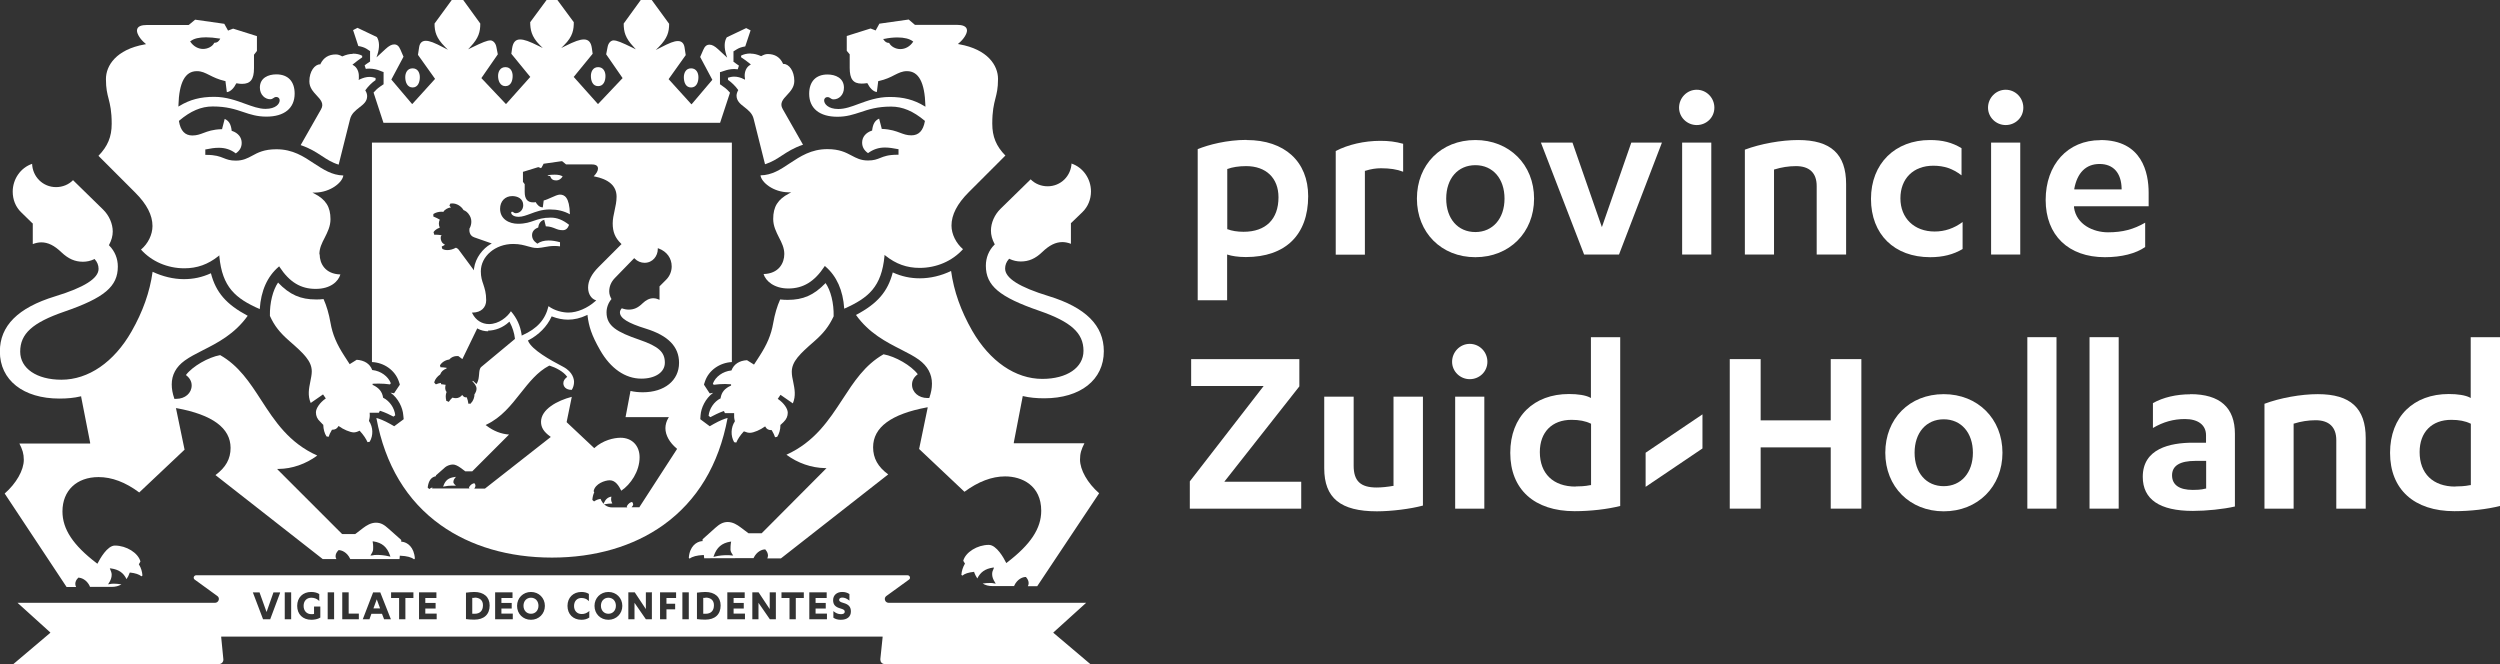 <?xml version="1.0" encoding="UTF-8"?>
<svg xmlns="http://www.w3.org/2000/svg" viewBox="0 0 186.92 49.65">
  <rect x="0" y="0" width="186.92" height="49.65" fill="#333333" stroke="none"/>
  <defs>
    <style>
      .cls-1 {
        fill: #fff;
      }
    </style>
  </defs>
  <g id="Woordmerk">
    <path class="cls-1" d="M127.29,30.98v2.55l-4.25,2.87v-2.55l4.25-2.87"/>
    <g>
      <path class="cls-1" d="M93.21,10.47c2.84,0,4.6,1.61,4.6,4.2,0,2.89-1.7,4.55-4.66,4.55-.61,0-1.09-.09-1.33-.17l-.07-.02v3.42h-2.2v-11.3c.81-.33,2.19-.69,3.65-.69M92.98,17.33c1.66,0,2.61-.94,2.61-2.58,0-1.44-.93-2.33-2.42-2.33-.54,0-1.05.08-1.38.21h-.03v4.51h.03c.29.12.73.19,1.19.19"/>
      <path class="cls-1" d="M103.19,10.53c.66,0,1.13.06,1.72.22v2.09c-.46-.18-1-.26-1.66-.26-.38,0-.76.06-1.17.19h-.03v6.27h-2.18v-7.75c.92-.48,2.13-.76,3.33-.76"/>
      <path class="cls-1" d="M110.31,10.47c2.54,0,4.39,1.84,4.39,4.38s-1.85,4.38-4.39,4.38-4.37-1.84-4.37-4.38,1.8-4.38,4.37-4.38M110.31,17.35c1.3,0,2.18-1.01,2.18-2.5s-.87-2.5-2.18-2.5-2.18,1-2.18,2.5.87,2.5,2.18,2.5"/>
      <path class="cls-1" d="M124.26,10.66l-3.21,8.37h-2.61l-3.23-8.37h2.36l2.15,6.18.05.14.05-.14,2.15-6.18h2.28"/>
      <path class="cls-1" d="M126.86,6.71c.73,0,1.32.6,1.32,1.34s-.6,1.3-1.32,1.3-1.32-.58-1.32-1.3.58-1.34,1.32-1.34M127.95,10.66v8.37h-2.18v-8.37h2.18"/>
      <path class="cls-1" d="M134.45,10.47c2.44,0,3.58,1.05,3.58,3.29v5.27h-2.2v-5.12c0-.98-.54-1.49-1.55-1.49-.54,0-1.11.09-1.61.25h-.03v6.36h-2.18v-7.84c1.17-.44,2.73-.72,3.99-.72"/>
      <path class="cls-1" d="M144.3,10.47c.94,0,1.65.18,2.36.61v2.03c-.65-.5-1.3-.72-2.11-.72-1.49,0-2.46.96-2.46,2.44s1.03,2.48,2.56,2.48c.75,0,1.44-.23,2.09-.71v2.02c-.69.41-1.48.61-2.42.61-2.69,0-4.43-1.71-4.43-4.36s1.81-4.4,4.41-4.4"/>
      <path class="cls-1" d="M149.96,6.71c.73,0,1.32.6,1.32,1.34s-.6,1.3-1.32,1.3-1.32-.58-1.32-1.3.58-1.34,1.32-1.34M151.05,10.66v8.37h-2.18v-8.37h2.18"/>
      <path class="cls-1" d="M157.04,10.47c3.14,0,3.61,2.47,3.61,3.94v1.01h-5.58v.1c.18,1.27,1.44,1.85,2.54,1.85s1.91-.22,2.78-.72v1.82c-.7.49-1.77.76-3.01.76-2.73,0-4.43-1.64-4.43-4.28s1.64-4.47,4.09-4.47M155.08,14.16h3.55v-.05c-.02-1.18-.62-1.85-1.65-1.85s-1.67.67-1.89,1.85v.06"/>
      <path class="cls-1" d="M97.15,26.85v2.04l-5.55,7.05-.06.08h5.75v2.01h-8.33v-2.04l5.46-7.05.06-.08h-5.42v-2.01h8.1"/>
      <path class="cls-1" d="M106.39,29.66v8.14c-.92.25-2.36.43-3.44.43-2.72,0-3.94-.99-3.94-3.22v-5.35h2.2v5.16c0,1.14.51,1.63,1.72,1.63.36,0,.84-.05,1.22-.12h.04v-6.67h2.2"/>
      <path class="cls-1" d="M109.89,25.71c.73,0,1.32.6,1.32,1.34s-.6,1.3-1.32,1.3-1.32-.58-1.32-1.3.58-1.34,1.32-1.34M110.98,29.66v8.37h-2.18v-8.37h2.18"/>
      <path class="cls-1" d="M121.14,25.21v12.62c-.94.24-2.21.39-3.41.39-3.01,0-4.81-1.63-4.81-4.36s1.77-4.4,4.39-4.4c.67,0,1.24.09,1.57.26l.07.04v-4.55h2.18M117.81,36.37c.24,0,.7-.01,1.11-.1h.04v-4.6h-.03c-.38-.19-.86-.28-1.43-.28-1.46,0-2.37.92-2.37,2.41,0,1.61,1,2.58,2.67,2.58"/>
      <path class="cls-1" d="M139.17,26.85v11.18h-2.29v-4.58h-5.24v4.58h-2.31v-11.18h2.31v4.58h5.24v-4.58h2.29"/>
      <path class="cls-1" d="M145.33,29.47c2.54,0,4.39,1.84,4.39,4.38s-1.85,4.38-4.39,4.38-4.37-1.84-4.37-4.38,1.8-4.38,4.37-4.38M145.33,36.35c1.3,0,2.18-1.01,2.18-2.5s-.87-2.5-2.18-2.5-2.18,1-2.18,2.5.87,2.5,2.18,2.5"/>
      <path class="cls-1" d="M153.76,25.21v12.82h-2.18v-12.82h2.18"/>
      <path class="cls-1" d="M158.41,25.21v12.82h-2.18v-12.82h2.18"/>
      <path class="cls-1" d="M163.77,29.47c2.21,0,3.33,1,3.33,2.97v5.43c-.86.2-2.14.33-3.14.33-2.49,0-3.75-.86-3.75-2.55,0-2.11,2.04-2.55,3.75-2.55h.98v-.56c0-.76-.59-1.21-1.57-1.21-.85,0-1.62.21-2.4.67v-1.86c.76-.43,1.75-.66,2.8-.66M163.95,36.63c.17,0,.62,0,.96-.1h.04v-2.07h-.81c-1.15,0-1.74.36-1.74,1.08s.55,1.09,1.55,1.09"/>
      <path class="cls-1" d="M173.3,29.47c2.44,0,3.58,1.05,3.58,3.29v5.27h-2.2v-5.12c0-.98-.54-1.49-1.55-1.49-.54,0-1.11.09-1.61.25h-.03v6.36h-2.18v-7.84c1.17-.44,2.73-.72,3.99-.72"/>
      <path class="cls-1" d="M186.92,25.21v12.62c-.94.24-2.21.39-3.41.39-3.01,0-4.81-1.63-4.81-4.36s1.77-4.4,4.39-4.4c.67,0,1.24.09,1.57.26l.07.04v-4.55h2.18M183.59,36.37c.24,0,.7-.01,1.11-.1h.04v-4.6h-.03c-.38-.19-.86-.28-1.43-.28-1.46,0-2.37.92-2.37,2.41,0,1.61,1,2.58,2.67,2.58"/>
    </g>
  </g>
  <g id="Beeldmerk">
    <g>
      <g>
        <path class="cls-1" d="M51.67,5.11c.4,0,.55.35.55.66,0,.37-.14.77-.55.77s-.54-.4-.54-.77c0-.3.14-.66.54-.66"/>
        <path class="cls-1" d="M37.79,5.02c.4,0,.54.35.54.66,0,.37-.14.76-.54.76s-.55-.4-.55-.76c0-.3.14-.66.55-.66"/>
        <path class="cls-1" d="M44.72,5.02c.4,0,.55.35.55.66,0,.37-.14.76-.55.76s-.54-.4-.54-.76c0-.3.14-.66.54-.66"/>
        <path class="cls-1" d="M30.85,5.11c.4,0,.54.35.54.66,0,.37-.14.77-.54.77s-.55-.4-.55-.77c0-.3.14-.66.55-.66"/>
      </g>
      <path class="cls-1" d="M2.4,12.23c.03.99.81,1.76,1.79,1.76.49,0,.95-.19,1.27-.52l2.25,2.2c.45.44.72,1.06.72,1.64,0,.32-.09.65-.27.99l-.02.03.03.03c.42.43.64.97.64,1.57,0,1.49-1.01,2.34-4,3.37-2.38.82-3.3,1.65-3.3,2.99,0,1.26,1.24,2.1,3.08,2.1,2.02,0,3.93-1.31,5.24-3.6.85-1.49,1.37-2.95,1.58-4.47.74.35,1.56.55,2.33.55.73,0,1.37-.14,2.03-.44.37,1.43,1.15,2.33,2.75,3.18-.98,1.37-2.25,2.02-3.38,2.59-.49.25-.96.49-1.33.76-.65.47-.97,1.07-.97,1.78,0,.34.06.67.19,1.05v.03s.04,0,.04,0c.04,0,.07,0,.11,0,.66,0,1.15-.43,1.15-1,0-.3-.14-.56-.43-.78.49-.65,1.67-1.33,2.56-1.49,1.39.79,2.21,2.04,3.07,3.37,1.02,1.57,2.07,3.19,4.19,4.14-.85.63-1.88.99-2.88,1h-.12s.08.09.08.09l4.77,4.77h.01s.02.01.02.01h.93s.02,0,.02,0h.01s.6-.46.6-.46c.24-.18.57-.39.95-.39s.63.17.92.43l.97.86v.08s-.01.05-.01.05h.05c.42.04.92.4.98,1.26l-.06.06c-.2-.16-.54-.25-1.02-.27h-.05s0,.05,0,.05l-.02.2h-3.69v-.02c-.24-.51-.65-.65-.86-.65h-.02v.02c-.14.13-.21.29-.21.44,0,.07.02.14.06.21h-1.02l-8.02-6.28c.77-.57,1.13-1.21,1.13-2.03,0-1.48-1.35-2.48-4.02-2.97h-.07s.02.06.02.06l.63,3.04-3.39,3.2c-1.03-.77-2.05-1.15-3.04-1.15-1.64,0-2.7,1.01-2.7,2.57,0,1.32.79,2.52,2.56,3.87l.05.04.03-.05c.16-.31.71-1.31,1.28-1.31.86,0,1.74.55,1.91,1.19l-.1.18-.02.03.02.03c.15.25.23.52.25.81l-.07.06c-.19-.15-.47-.24-.84-.28h-.04s-.01.03-.01.03c-.05.16-.13.31-.23.46-.23-.48-.59-.72-1.16-.8h-.09s.03.07.03.07c.05.12.11.25.11.4,0,.21-.07.41-.21.62l-.06.1.12-.02c.08-.02.19-.03.32-.03.17,0,.36.02.56.05-.21.13-.45.19-.74.19h-1.63,0s.01-.02.01-.02v-.02c-.24-.51-.65-.65-.86-.65h-.02v.02c-.14.13-.21.29-.21.44,0,.08.02.16.06.24h-.71L.35,36.9c.87-.76,1.43-1.75,1.43-2.52,0-.46-.1-.76-.33-1.22h5.29v-.06s-.67-3.42-.67-3.42v-.05s-.06.01-.06.01c-.46.11-.98.16-1.57.16-2.7,0-4.45-1.38-4.45-3.52,0-1.92,1.35-3.27,4.12-4.12,2.2-.67,3.26-1.35,3.26-2.06,0-.27-.1-.51-.28-.71l-.02-.03-.03.02c-.27.13-.56.19-.84.19-.6,0-1.09-.22-1.6-.7-.54-.52-1.01-.75-1.52-.75-.2,0-.43.05-.63.13v-1.55h-.02s-.84-.82-.84-.82c-.42-.4-.64-.95-.64-1.55,0-.94.59-1.79,1.45-2.08M27.7,41.53h.11c.12-.03.24-.04.38-.04.22,0,.55.02.91.11l.09.02-.03-.09c-.22-.63-.59-.95-1.23-1.05h-.07s.01.06.01.06c.02.08.03.24.03.31v.08c0,.21,0,.27-.14.5l-.06.09"/>
      <path class="cls-1" d="M80.12,12.23c.86.29,1.45,1.14,1.45,2.08,0,.6-.23,1.15-.64,1.55l-.84.81h-.02v1.56c-.2-.08-.43-.13-.63-.13-.51,0-.98.23-1.52.75-.51.49-1,.7-1.6.7-.28,0-.56-.06-.84-.19l-.03-.02-.02.03c-.19.21-.28.45-.28.71,0,.72,1.07,1.39,3.26,2.06,2.77.85,4.12,2.2,4.12,4.12,0,2.14-1.75,3.52-4.45,3.52-.59,0-1.11-.05-1.57-.16h-.05s0,.04,0,.04l-.66,3.42v.06s.05,0,.05,0h5.23c-.23.46-.33.75-.33,1.22,0,.77.56,1.76,1.43,2.52l-4.63,6.95h-.7c.04-.07.06-.15.06-.23,0-.15-.07-.31-.19-.44v-.02h-.04c-.2,0-.61.14-.85.65v.02s0,.01,0,.01h-1.63c-.28,0-.52-.06-.73-.19.19-.03.38-.04.54-.04.12,0,.23,0,.32.03l.12.02-.06-.1c-.14-.22-.21-.41-.21-.62,0-.15.05-.28.11-.4l.03-.08h-.09c-.57.09-.92.33-1.16.81-.1-.15-.17-.3-.23-.45v-.04s-.05,0-.05,0c-.37.04-.66.13-.84.28l-.07-.06c.02-.29.11-.56.25-.81l.02-.03-.02-.03-.11-.18c.17-.64,1.05-1.19,1.91-1.19.58,0,1.13,1,1.28,1.31l.03.05.05-.04c1.77-1.35,2.56-2.55,2.56-3.87,0-1.9-1.45-2.57-2.7-2.57-.99,0-2.01.39-3.04,1.15l-3.39-3.2.63-3.04.02-.07h-.07c-2.67.5-4.02,1.49-4.02,2.98,0,.82.36,1.47,1.13,2.03l-8.02,6.28h-1.02c.03-.07.05-.14.05-.21,0-.15-.07-.31-.19-.44v-.02h-.04c-.2,0-.61.14-.85.65h0s-3.69.01-3.69.01l-.02-.19v-.05s-.05,0-.05,0c-.47.02-.82.11-1.02.27l-.06-.06c.06-.86.57-1.21.98-1.25h.05s0-.05,0-.05v-.09s.96-.86.96-.86c.29-.26.56-.43.92-.43.38,0,.71.21.95.39l.6.45h.01s.02,0,.02,0h.93s.02,0,.02,0h.01s4.77-4.79,4.77-4.79l.08-.08h-.12c-1.01-.02-2.03-.37-2.88-1,2.11-.96,3.17-2.58,4.19-4.14.86-1.32,1.67-2.57,3.07-3.37.89.16,2.07.84,2.56,1.49-.29.22-.43.47-.43.78,0,.57.5,1,1.15,1,.04,0,.07,0,.11,0h.03s.01-.03.01-.03c.13-.38.19-.7.19-1.05,0-.71-.33-1.31-.97-1.78-.37-.27-.84-.51-1.33-.76-1.12-.57-2.4-1.22-3.38-2.59,1.61-.85,2.38-1.75,2.75-3.18.66.3,1.31.44,2.03.44.77,0,1.59-.19,2.33-.55.21,1.52.73,2.98,1.58,4.47,1.32,2.29,3.23,3.6,5.24,3.6,1.84,0,3.08-.84,3.08-2.1,0-1.33-.93-2.17-3.3-2.99-2.99-1.03-4-1.88-4-3.37,0-.6.22-1.15.64-1.57l.03-.03-.02-.03c-.18-.33-.27-.67-.27-.99,0-.59.27-1.2.72-1.64l2.25-2.2c.32.33.78.52,1.27.52.98,0,1.76-.77,1.79-1.76M53.33,41.64l.09-.02c.36-.09.69-.11.91-.11.14,0,.26,0,.38.02h.11s-.06-.08-.06-.08c-.15-.23-.15-.29-.14-.49v-.08c0-.08.02-.23.03-.31l.02-.07h-.07c-.64.11-1.01.43-1.23,1.06l-.03.09"/>
      <g>
        <path class="cls-1" d="M52.75,44.7c-.05,0-.12,0-.17,0v1.19c.05,0,.12,0,.18,0,.4,0,.62-.23.62-.64,0-.36-.23-.57-.64-.57Z"/>
        <path class="cls-1" d="M35.48,44.7c-.05,0-.12,0-.17,0v1.19c.05,0,.12,0,.18,0,.4,0,.62-.23.62-.64,0-.36-.23-.57-.64-.57Z"/>
        <path class="cls-1" d="M45.49,44.69c-.33,0-.56.25-.56.6s.23.6.56.6.56-.25.56-.6-.23-.6-.56-.6Z"/>
        <polygon class="cls-1" points="27.92 45.49 28.42 45.49 28.17 44.81 27.92 45.49"/>
        <path class="cls-1" d="M39.7,44.69c-.33,0-.56.25-.56.6s.23.6.56.6.56-.25.56-.6-.23-.6-.56-.6Z"/>
        <path class="cls-1" d="M78.79,47.34l-.04-.04.04-.04,2.42-2.19h-14.77c-.12,0-.24-.08-.27-.2-.04-.11,0-.23.09-.3l1.71-1.24c.06-.04.08-.11.06-.19-.02-.07-.09-.13-.18-.13H14.67c-.09,0-.16.07-.18.13-.02.07,0,.14.06.19l1.71,1.24c.09.07.13.18.09.3-.04.12-.15.2-.27.2H1.31l2.42,2.19.04.04-.04.04-2.73,2.31h15.38c.09,0,.18-.04.24-.11.06-.07.09-.16.08-.25l-.16-1.63v-.06s.05,0,.05,0h49.4v.06s-.17,1.63-.17,1.63c0,.09.02.18.08.25.06.07.15.11.24.11h15.38l-2.73-2.31ZM20.94,44.33l-.73,1.95v.02h-.55v-.02s-.74-1.95-.74-1.95l-.02-.04h.51v.02s.52,1.45.52,1.45l.51-1.45v-.02h.51l-.02.04ZM21.77,44.32v1.98h-.48v-2.01h.48v.03ZM23.95,45.37v.81h-.01c-.18.12-.46.16-.66.16-.64,0-1.06-.41-1.06-1.04s.43-1.04,1.04-1.04c.24,0,.44.05.6.15h.01v.53l-.05-.05c-.14-.13-.34-.2-.54-.2-.35,0-.58.24-.58.61s.23.62.58.62c.08,0,.15,0,.2-.02v-.55h.47v.03ZM24.98,44.32v1.98h-.48v-2.01h.48v.03ZM26.83,45.91v.39h-1.24v-2.01h.48v1.59h.76v.03ZM29.18,46.3h-.47v-.02s-.15-.39-.15-.39h-.79l-.14.39v.02h-.51l.02-.04.75-1.95v-.02h.55v.02s.77,1.95.77,1.95l.02.04h-.04ZM30.91,44.32v.39h-.6v1.59h-.47v-1.59h-.6v-.42h1.67v.03ZM32.65,45.91v.39h-1.32v-2.01h1.3v.42h-.83v.37h.77v.42h-.77v.38h.85v.03ZM35.45,46.33c-.24,0-.45-.02-.59-.04h-.02v-1.98h.03c.15-.02.39-.05.59-.05.72,0,1.15.38,1.15,1.01,0,.67-.42,1.06-1.15,1.06ZM38.34,45.91v.39h-1.32v-2.01h1.3v.42h-.83v.37h.77v.42h-.77v.38h.85v.03ZM39.7,46.34c-.6,0-1.04-.45-1.04-1.04s.45-1.04,1.04-1.04,1.04.45,1.04,1.04-.45,1.04-1.04,1.04ZM44.06,45.73v.45h-.01c-.17.11-.35.16-.58.16-.62,0-1.04-.42-1.04-1.04s.43-1.04,1.04-1.04c.21,0,.39.04.55.14h.01v.55l-.05-.05c-.13-.13-.31-.19-.51-.19-.33,0-.55.24-.55.6s.23.6.57.6c.21,0,.36-.06.53-.19l.05-.04v.06ZM45.49,46.34c-.6,0-1.04-.45-1.04-1.04s.45-1.04,1.04-1.04,1.04.45,1.04,1.04-.45,1.04-1.04,1.04ZM48.74,44.32v1.98h-.45s-.85-1.23-.85-1.23v1.23h-.46v-2.01h.48s.83,1.25.83,1.25v-1.25h.46v.03ZM50.55,44.32v.39h-.72v.43h.65v.42h-.65v.74h-.48v-2.01h1.2v.03ZM51.5,44.32v1.98h-.48v-2.01h.48v.03ZM52.72,46.33c-.24,0-.45-.02-.59-.04h-.02v-1.98h.03c.15-.02.39-.05.59-.05.72,0,1.15.38,1.15,1.01,0,.67-.42,1.06-1.15,1.06ZM55.7,45.91v.39h-1.32v-2.01h1.3v.42h-.83v.37h.76v.42h-.76v.38h.85v.03ZM58.01,44.32v1.98h-.45s-.85-1.23-.85-1.23v1.23h-.46v-2.01h.47s.83,1.25.83,1.25v-1.25h.46v.03ZM60.1,44.32v.39h-.6v1.59h-.47v-1.59h-.6v-.42h1.67v.03ZM61.83,45.91v.39h-1.32v-2.01h1.3v.42h-.83v.37h.76v.42h-.76v.38h.85v.03ZM62.86,46.34c-.21,0-.4-.05-.54-.15h-.01v-.5l.05.04c.13.1.29.19.51.19.11,0,.29-.02.29-.19,0-.12-.1-.17-.3-.23-.41-.11-.57-.29-.57-.63,0-.36.27-.61.68-.61.21,0,.38.05.53.15h.01v.5l-.05-.04c-.17-.13-.32-.19-.49-.19-.14,0-.23.07-.23.17s.07.16.32.23c.4.11.56.3.56.64,0,.39-.28.62-.75.62Z"/>
      </g>
      <path class="cls-1" d="M48.73,0l1.3,1.78c0,.62-.13,1.08-.77,1.73l-.23.23.29-.15c.75-.39,1.08-.52,1.37-.52.27,0,.44.16.49.46l.09.59-1.26,1.77-.02.03.03.03,1.64,1.81.04.04.04-.04,1.5-1.77.02-.03-.02-.03-.89-1.67.23-.53c.12-.28.26-.39.47-.39.19,0,.39.11.64.34l.54.5.14.13-.06-.18c-.18-.55-.17-1.03.03-1.34l1.45-.69.33.17-.4,1.2c-.25.04-.46.11-.62.21l-.24.15h-.02v.8h.02s.22.16.22.16c.05.03.11.07.16.11h.01s-.09.28-.09.28c-.1-.01-.19-.02-.27-.02-.3,0-.58.08-.69.12l-.34.11h-.03v.92h.02s.22.16.22.16c.23.15.41.34.51.46l-.74,2.25h-25.17l-.74-2.26c.1-.11.28-.31.51-.46l.22-.15h.02v-.93h-.03s-.34-.13-.34-.13c-.08-.03-.38-.12-.69-.12-.08,0-.17,0-.27.02l-.09-.27h.02c.05-.05.1-.09.15-.12l.22-.15h.02v-.8h-.02s-.24-.16-.24-.16c-.16-.1-.37-.17-.62-.21l-.39-1.19.33-.17,1.45.69c.2.32.21.79.03,1.34l-.06.18.14-.13.54-.5c.25-.23.45-.34.64-.34.21,0,.35.11.47.39l.23.53-.89,1.67-.02.03.02.03,1.5,1.77.04.04.04-.04,1.64-1.81.03-.03-.02-.03-1.26-1.77.09-.59c.05-.3.22-.46.49-.46.29,0,.63.13,1.37.52l.29.15-.23-.23c-.64-.65-.77-1.11-.77-1.73l1.3-1.78h.83l1.29,1.78c0,.62-.12,1.08-.73,1.73l-.18.2.24-.12c.84-.41,1.19-.55,1.43-.55.17,0,.38.17.44.48l.11.56-1.21,1.75-.02.03.03.03,1.77,1.87.04.04.04-.04,1.75-1.96.03-.03-.03-.03-1.39-1.7.06-.42c.07-.44.26-.65.59-.65.31,0,.68.13,1.42.5l.28.14-.22-.22c-.65-.65-.71-1.18-.72-1.71l1.24-1.68h.78l1.24,1.68c0,.53-.06,1.06-.72,1.71l-.22.22.28-.14c.74-.37,1.11-.5,1.42-.5.34,0,.53.21.59.65l.06.42-1.39,1.7-.03.03.03.03,1.75,1.96.04.04.04-.04,1.77-1.87.03-.03-.02-.03-1.21-1.75.11-.56c.06-.32.27-.48.44-.48.25,0,.59.14,1.43.55l.24.12-.18-.2c-.61-.65-.73-1.11-.73-1.73l1.29-1.78h.83"/>
      <path class="cls-1" d="M56.14,4.01c.23,0,.48.06.75.18h.02s.02,0,.02,0c.15-.09.31-.15.47-.15.54,0,.92.24,1.14.71v.03h.05c.39,0,.8.51.8,1.27,0,.47-.29.78-.55,1.06-.29.31-.57.61-.32,1.04l1.52,2.67c-.71.24-1.15.53-1.58.81-.38.25-.75.49-1.26.65l-.85-3.39c-.1-.42-.4-.65-.69-.88-.3-.23-.58-.45-.59-.85,0-.12.04-.26.11-.39l.02-.03-.02-.03c-.19-.27-.48-.55-.75-.74v-.16c.13-.04.3-.08.46-.08.23,0,.49.06.73.19l.08.04v-.09s-.02-.15-.02-.15c-.02-.37.13-.71.4-.86l.06-.04-.06-.05c-.21-.17-.45-.35-.67-.49v-.12c.19-.1.42-.16.71-.16"/>
      <path class="cls-1" d="M61.71,21.14c.41.58.64,1.53.62,2.51-.35.74-.73,1.24-1.46,1.88-1.07.93-1.67,1.5-1.67,2.27,0,.25.05.5.11.77.1.5.21,1.02-.03,1.59l-.88-.61-.04-.03-.03.04-.15.22-.03.04.04.03c.41.28.71.7.71,1.01,0,.26-.1.49-.31.69l-.22.21h-.02v.04c0,.32-.09.63-.24.86l-.16.03c-.05-.15-.12-.31-.24-.51v-.02s-.04,0-.04,0c-.21,0-.35-.08-.43-.23l-.03-.05-.05.03c-.28.21-.8.45-1.09.45-.12,0-.26-.03-.42-.1h-.03s-.02.01-.02.01c-.25.27-.45.57-.55.82l-.16-.03c-.27-.47-.25-1.1.05-1.55v-.02s0-.02,0-.02c-.05-.18-.06-.35-.05-.53v-.05s-.05,0-.05,0h-.64l-.05-.11-.02-.04h-.04c-.34.12-.72.31-.98.45l-.13-.1c.05-.53.41-1.06.88-1.3h.02s0-.04,0-.04c.07-.43.31-.71.75-.91h.03s0-.05,0-.05v-.02s0-.04,0-.04h-.04c-.15-.01-.28-.02-.41-.02-.29,0-.56.02-.85.06l-.06-.09c.2-.52.74-.91,1.36-.98h.03s.01-.03.01-.03c.17-.44.58-.71,1.15-.74l.48.3.04.03.03-.04.35-.54c.6-.92.91-1.65,1.06-2.52.12-.68.29-1.26.52-1.77.19.02.38.03.56.03,1.16,0,1.96-.35,2.83-1.25"/>
      <path class="cls-1" d="M26.37,4.01c.28,0,.52.05.71.16v.12c-.21.14-.45.32-.67.5l-.06.05.07.04c.27.15.43.49.41.87v.14s-.02.09-.02.09l.08-.04c.25-.12.5-.19.73-.19.16,0,.34.04.46.08v.16c-.27.18-.56.47-.75.74l-.02.03.02.03c.08.13.12.27.12.4,0,.4-.29.62-.59.85-.29.23-.59.46-.69.88l-.85,3.39c-.52-.16-.88-.4-1.26-.65-.43-.28-.87-.57-1.58-.81l1.52-2.67c.25-.43-.03-.73-.32-1.04-.26-.28-.55-.59-.55-1.06,0-.76.41-1.27.8-1.27h.03v-.03c.23-.47.61-.71,1.15-.71.15,0,.31.05.46.14h.02s.02,0,.02,0c.27-.12.52-.18.75-.18"/>
      <path class="cls-1" d="M20.8,21.14c.87.9,1.67,1.25,2.83,1.25.17,0,.36,0,.56-.03.23.51.4,1.09.52,1.77.15.87.46,1.6,1.06,2.52l.35.54.03.04.04-.03.48-.3c.58.04.98.3,1.15.74v.03s.04,0,.04,0c.62.07,1.16.47,1.36.98l-.06.09c-.29-.04-.56-.06-.85-.06-.13,0-.26,0-.41.01h-.04s0,.04,0,.04v.02s0,.04,0,.04h.03c.44.21.68.49.75.92v.03s.03.01.03.01c.47.24.83.77.88,1.3l-.13.1c-.26-.14-.64-.32-.98-.43h-.04s-.02.03-.02.03l-.05.11h-.69v.05c.02.18,0,.35-.05.53v.02s0,.02,0,.02c.31.46.33,1.08.05,1.55l-.16.03c-.11-.25-.31-.55-.56-.82l-.02-.03h-.03c-.16.08-.3.12-.42.12-.28,0-.81-.24-1.09-.45l-.05-.03-.03.05c-.09.15-.23.23-.43.23h-.03s-.01.02-.01.02c-.12.2-.2.37-.24.51l-.16-.03c-.15-.23-.23-.54-.24-.86v-.02h-.02s-.22-.23-.22-.23c-.21-.19-.31-.42-.31-.69,0-.3.3-.73.7-1.01l.04-.03-.03-.04-.15-.22-.03-.04-.04.03-.88.61c-.24-.57-.13-1.09-.03-1.59.05-.27.11-.52.11-.77,0-.77-.6-1.34-1.67-2.27-.73-.64-1.12-1.13-1.46-1.88-.02-.98.22-1.93.62-2.51"/>
      <g>
        <path class="cls-1" d="M34.1,35.65l-.13.02c-.44.06-.67.25-.81.64l-.03.08.09-.02c.18-.04.4-.06.58-.06.06,0,.11,0,.16,0h.13s-.09-.08-.09-.08c-.09-.1-.1-.12-.1-.2,0-.09.04-.2.12-.29l.08-.1h0Z"/>
        <path class="cls-1" d="M41.47,13.06c.27,0,.46.04.6.13-.13.2-.29.3-.48.3-.24,0-.37-.09-.45-.3v-.03h-.04c-.08,0-.13-.02-.17-.06.21-.03.38-.04.54-.04"/>
      </g>
      <path class="cls-1" d="M54.72,10.66v16.41c-.92.05-1.72.62-2,1.42l-.08.24v.02s0,.02,0,.02l.4.61.02.03h.03s.23-.04.23-.04c-.59.43-.9,1.14-.94,1.67l-.02.27v.03s.02.02.02.02l.66.49.03.02.03-.02.28-.16c.43-.24.8-.39,1.02-.44-.65,3.5-2.27,6.19-4.81,8.01-2.23,1.59-5.1,2.43-8.32,2.43s-6.09-.84-8.32-2.43c-2.54-1.81-4.16-4.51-4.81-8.01.21.05.59.2,1.02.44l.28.16.03.02.03-.02.66-.49.02-.02v-.03s-.03-.28-.03-.28c-.04-.53-.36-1.25-.95-1.67l.23.04h.03s.02-.02.02-.02l.41-.61v-.02s0-.02,0-.02l-.08-.24c-.29-.81-1.09-1.38-2-1.42V10.66h26.93M40.44,12.57l-.17-.07h-.02s-.02,0-.02,0l-1.1.34h-.03v.77h.01s.12.16.12.16v.58c0,.53.21.78.63.78.06,0,.13,0,.19-.02.1.19.29.39.5.39h.04s0-.04,0-.04l.06-.47c.17-.04.37-.13.57-.22.24-.11.49-.22.64-.22.33,0,.72.17.75,1.47-.46-.25-.93-.36-1.51-.36s-1.03.17-1.43.32c-.33.12-.61.23-.89.23-.42,0-.56-.2-.56-.3,0-.07.04-.08.07-.08.04,0,.06.02.09.04.04.03.09.07.19.07.27,0,.55-.23.55-.6,0-.5-.44-.68-.82-.68-.54,0-.91.39-.91.95,0,.77.67,1.12,1.34,1.12.55,0,.88-.12,1.2-.23.33-.11.66-.23,1.25-.23.47,0,.9.17,1.37.54-.1.27-.25.4-.47.4-.26,0-.41-.06-.58-.13-.18-.07-.37-.15-.69-.16l-.11-.44v-.05s-.07.02-.07.02c-.25.09-.37.34-.39.56-.3.11-.46.31-.46.57,0,.25.12.45.37.62l.03.02.03-.02c.19-.14.47-.22.81-.22.27,0,.56.05.85.13v.31c-.14-.02-.28-.03-.41-.03-.29,0-.51.04-.73.08-.17.03-.32.06-.5.07-.03,0-.07,0-.1,0-.23,0-.43-.06-.65-.12-.29-.08-.61-.18-1.11-.18-1.34,0-2.42.92-2.42,2.05,0,.42.09.69.19.98.1.31.21.63.21,1.18s-.39.91-.99.92h-.08s.04.07.04.07c.25.5.71.79,1.24.79.74,0,1.38-.54,1.64-.96.44.51.7,1.07.8,1.75v.07s.07-.03.07-.03c1.09-.49,1.7-1.16,1.94-2.17.46.35,1.08.48,1.49.48.66,0,1.43-.33,2.02-.86l.06-.05-.08-.03c-.24-.09-.53-.39-.53-.93,0-.5.26-1.01.78-1.53l1.68-1.68.04-.04-.04-.04c-.44-.43-.62-.87-.62-1.51,0-.32.07-.63.14-.95.07-.33.15-.67.15-1.04,0-.8-.56-1.31-1.71-1.53.21-.21.32-.41.32-.58,0-.28-.29-.31-.54-.31h-1.85l-.28-.23h-.02s-.02-.01-.02-.01l-1.34.19h-.02s-.01.03-.01.03l-.14.26M33.71,15.52c-.12,0-.22.04-.31.09-.11.06-.2.14-.25.23-.05,0-.1-.01-.15-.01-.21,0-.42.06-.58.16l-.02.02v.03s0,.12,0,.12v.03s.03.01.03.01c.15.06.31.14.45.22-.09.2-.09.4,0,.6-.31.11-.43.28-.46.33v.02s0,.02,0,.02l.04.12v.04s.05,0,.05,0c.04,0,.08,0,.13,0,.11,0,.25.02.38.04l-.06.08h0s0,.02,0,.02c-.03.12,0,.26.06.38.05.1.14.17.25.23-.08.05-.14.09-.2.11l-.04.02v.04s.04.12.04.12v.02s.02.01.02.01c.06.03.18.08.36.08.2,0,.42-.06.64-.18.09.04.15.08.19.13l1.08,1.46.08.1v-.13c.11-.83.69-1.51,1.23-1.82l.1-.05-.1-.04-1.2-.42c-.39-.13-.39-.5-.37-.66.12-.19.23-.59.03-.95-.15-.27-.33-.38-.47-.43-.18-.3-.51-.5-.84-.5-.04,0-.09,0-.13.01h-.02s-.01.03-.01.03l-.04.08-.02.03.02.03s.06.08.1.14M48.2,19.65c-.28,0-.54-.11-.74-.31l-.04-.04-.04.04-1.41,1.45c-.28.29-.42.63-.42,1,0,.19.06.38.17.57-.24.28-.37.64-.37,1,0,1.02.79,1.47,2.45,2.04,1.45.5,1.91.92,1.91,1.72,0,.71-.71,1.19-1.76,1.19-1.2,0-2.3-.76-3.08-2.13-.66-1.15-.84-1.79-.94-2.57v-.07s-.07.03-.07.03c-.46.22-.93.33-1.39.33-.39,0-.79-.08-1.18-.23l-.04-.02-.02.04c-.33.72-.94,1.34-1.72,1.75l-.04.02.02.04c.28.65,1.63,1.41,2.61,1.92.76.4.82.97.82,1.14,0,.2-.06.42-.17.59-.47,0-.63-.27-.63-.5,0-.2.12-.33.25-.44l.04-.03-.03-.04c-.26-.36-.83-.66-1.28-.8h-.02s-.02,0-.02,0c-.88.46-1.49,1.24-2.15,2.07-.7.89-1.43,1.81-2.53,2.33l-.07.04.07.05c.52.4,1.1.62,1.68.66l-2.75,2.75h-.52s-.35-.26-.35-.26c-.22-.16-.42-.25-.58-.25-.19,0-.44.09-.57.2l-.68.6h-.01s0,.02,0,.02l-.02.06c-.34.06-.54.34-.6.82v.03s.02.02.02.02l.07.06.03.03.03-.03s.11-.07.2-.1h0s-.02.08-.02.08h2.79l-.04-.07h0c.12-.24.3-.31.41-.32.09.1.1.22.04.32l-.05.08h.8s4.87-3.82,4.87-3.82l.05-.04-.05-.04c-.47-.34-.68-.67-.68-1.09,0-.94,1.22-1.59,2.3-1.87l-.38,1.86v.03s.01.02.01.02l2.02,1.9.03.03.03-.03c.62-.56,1.43-.75,1.94-.75.85,0,1.42.59,1.42,1.46,0,1.06-.68,2.04-1.37,2.5-.18-.37-.44-.78-.86-.78-.37,0-1.09.26-1.2.79v.02s0,.02,0,.02l.04.07c-.07.14-.12.32-.14.54v.03s.02.02.02.02l.08.07.03.02.03-.02c.13-.09.27-.14.45-.17.04.1.09.2.17.3l.05.07.04-.08c.12-.26.28-.41.55-.46-.01.06-.02.13-.02.18,0,.12.03.23.09.34-.02,0-.05,0-.07,0-.12,0-.27.01-.43.04l-.12.02.1.07c.15.11.33.16.53.16h1.11l-.04-.07h0c.12-.25.3-.33.4-.34.05.06.08.13.08.19,0,.04-.02.09-.06.13l-.06.08h.59v-.02s2.79-4.31,2.79-4.31l.02-.04-.03-.03c-.53-.44-.84-.99-.84-1.52,0-.25.08-.53.21-.74l.05-.08h-3.24l.37-1.96c.29.07.61.1.92.1,1.62,0,2.71-.88,2.71-2.2,0-1.21-.81-2.04-2.49-2.56-1.33-.41-1.93-.78-1.93-1.21,0-.1.04-.2.14-.31.19.07.36.1.51.1.39,0,.69-.13,1.02-.45.28-.27.54-.4.83-.4.18,0,.35.07.39.09l.07.03v-1.01l.5-.5c.26-.26.41-.62.41-.99,0-.61-.36-1.11-.97-1.34l-.07-.02v.07c0,.5-.37,1.02-.99,1.02M36.51,24.77c-.29,0-.55-.07-.78-.19l-.05-.03-.02.05-1.09,2.25-.29-.22h-.01s-.01-.01-.01-.01c-.03,0-.06,0-.08,0-.24,0-.44.09-.59.26-.29.04-.55.2-.69.43v.02s0,.02,0,.02l.03.08v.03s.05,0,.05,0c.11,0,.26.02.41.04v.05c-.26.1-.4.24-.48.45-.21.14-.38.35-.44.57v.03s.01.02.01.02l.08.09.02.02h.03c.11-.05.24-.08.35-.1l.02.07v.03s.04,0,.04,0l.3.04c-.06.22-.04.41.07.54-.08.19-.08.41-.02.65v.02s.03,0,.03,0l.12.05.04.02.02-.04c.07-.11.17-.21.25-.28.09.03.17.04.25.04.19,0,.35-.08.48-.24.08.12.17.18.27.18.02,0,.05,0,.07,0,.06.16.1.3.11.42v.05s.05,0,.05,0h.12s.02,0,.02,0v-.02c.19-.19.28-.45.28-.71h.02s.01-.01.01-.01h0c.06-.1.12-.24.12-.38,0-.2-.16-.4-.31-.55l.04-.04.22.2.05.04.03-.05c.12-.21.14-.45.16-.67.02-.24.03-.44.17-.56l2.49-2.07.02-.02v-.03c-.05-.42-.18-.83-.38-1.2l-.03-.06-.05.04c-.43.4-1.02.63-1.56.63"/>
      <path class="cls-1" d="M23.88,19.01c0-.46.19-.84.4-1.24.21-.42.43-.85.43-1.38,0-.91-.34-1.46-1.18-1.9l-.17-.09h.2c1.16-.02,2.05-.77,2.11-1.28-.85-.02-1.5-.45-2.19-.9-.78-.52-1.59-1.06-2.81-1.06-.92,0-1.39.25-1.81.48-.35.19-.69.37-1.23.37-.43,0-.66-.09-.91-.19-.3-.12-.61-.24-1.3-.24h-.02s-.05,0-.05,0v-.41h.04c.33-.07.65-.12.97-.12.48,0,.89.13,1.27.42.3-.21.44-.46.44-.79,0-.41-.27-.74-.72-.89h-.03s0-.04,0-.04c-.06-.47-.2-.71-.52-.86l-.19.73v.04s-.05,0-.05,0c-.65.02-1.02.16-1.34.28-.27.1-.5.19-.84.19-.55,0-.88-.35-1-1.06v-.03s.02-.02.02-.02c.85-.72,1.64-1.06,2.5-1.06,1.04,0,1.68.21,2.3.42.53.18,1.03.34,1.72.34,1.34,0,2.11-.63,2.11-1.72,0-.92-.5-1.44-1.37-1.44-.6,0-1.23.26-1.23.99,0,.54.39.87.77.87.12,0,.17-.04.23-.08.06-.04.12-.09.23-.09.12,0,.25.08.25.26,0,.25-.29.63-1.06.63-.49,0-.99-.19-1.52-.38-.66-.24-1.41-.52-2.32-.52-1.02,0-1.82.21-2.59.68l-.08.05v-.09c.05-1.72.5-2.56,1.38-2.56.36,0,.61.13.93.29.3.15.65.33,1.18.45h.03s0,.04,0,.04l.1.79c.29-.03.55-.34.69-.63l.02-.03h.04c.15.03.27.04.39.04.63,0,.89-.34.89-1.17v-1.02h.01s.21-.27.21-.27v-1.11l-1.78-.56-.34.13-.04.02-.02-.04-.26-.47-2.18-.31-.47.39h-.01s-.02.01-.02.01h-3.13c-.33,0-.72.07-.72.42,0,.25.25.65.6.94l.08.07-.1.02c-2.14.38-2.9,1.59-2.9,2.59,0,.72.1,1.09.2,1.48.11.44.23.9.23,1.87s-.3,1.68-.99,2.39l2.75,2.75c.87.87,1.29,1.69,1.29,2.5,0,.64-.33,1.32-.86,1.76.8.89,1.98,1.4,3.24,1.4.96,0,1.77-.29,2.55-.91l.07-.06v.09c.22,2.28,1.19,3.13,3.02,3.93.09-1.38.57-2.44,1.41-3.16l.04-.04.03.05c.75,1.14,1.59,1.64,2.7,1.64s1.69-.55,1.85-1.08c-1.14-.03-1.55-.82-1.55-1.5ZM14.26,3.07c.24-.19.63-.28,1.14-.28.29,0,.63.03,1,.09h.07s-.04.08-.04.08c-.1.15-.2.24-.41.24-.12.27-.48.46-.84.46s-.72-.2-.94-.53l-.02-.04.04-.03Z"/>
      <path class="cls-1" d="M75.18,11.64c-.7-.71-.99-1.43-.99-2.39s.12-1.43.23-1.87c.1-.39.2-.76.2-1.48,0-1-.76-2.21-2.9-2.59l-.1-.02.08-.07c.35-.29.6-.69.6-.94,0-.34-.39-.42-.72-.42h-3.17s-.47-.4-.47-.4l-2.19.31-.26.47-.02.04-.04-.02-.34-.13-1.78.56v1.11l.21.25h.01v1.03c0,.83.26,1.17.89,1.17.12,0,.24-.01.39-.03h.04s.02.03.02.03c.14.29.4.6.69.63l.1-.79v-.03s.04,0,.04,0c.53-.12.88-.29,1.18-.45.32-.16.58-.29.93-.29.88,0,1.33.84,1.38,2.57v.09s-.08-.05-.08-.05c-.77-.47-1.57-.68-2.59-.68-.92,0-1.66.28-2.32.52-.53.2-1.03.38-1.52.38-.77,0-1.06-.39-1.06-.63,0-.18.12-.26.25-.26.11,0,.17.05.23.09.06.04.11.08.23.08.38,0,.77-.32.77-.87,0-.73-.64-.99-1.23-.99-.87,0-1.37.53-1.37,1.44,0,1.09.77,1.72,2.11,1.72.7,0,1.19-.17,1.72-.34.62-.21,1.26-.42,2.3-.42.85,0,1.65.34,2.5,1.05l.02.02v.03c-.13.71-.46,1.05-1.01,1.05-.34,0-.57-.09-.84-.19-.32-.12-.69-.26-1.34-.29h-.04s0-.04,0-.04l-.19-.73c-.31.14-.46.39-.52.86v.03s-.03.01-.03.01c-.45.15-.72.48-.72.89,0,.32.14.58.44.79.38-.28.79-.42,1.27-.42.32,0,.64.06.97.12h.04v.42h-.05s-.02,0-.02,0c-.7,0-1,.12-1.3.24-.25.1-.48.19-.91.19-.54,0-.87-.18-1.23-.37-.42-.22-.89-.48-1.81-.48-1.21,0-2.02.54-2.81,1.06-.69.46-1.33.89-2.19.9.06.51.94,1.26,2.11,1.27h.19s-.17.09-.17.09c-.84.44-1.18.99-1.18,1.9,0,.53.22.96.43,1.38.21.4.4.79.4,1.24,0,.68-.41,1.47-1.55,1.5.16.53.8,1.08,1.85,1.08,1.11,0,1.95-.51,2.7-1.64l.03-.05.04.04c.84.72,1.32,1.78,1.41,3.16,1.83-.81,2.79-1.65,3.01-3.93v-.09s.08.06.08.06c.78.62,1.59.91,2.55.91,1.26,0,2.44-.51,3.24-1.4-.52-.44-.86-1.13-.86-1.76,0-.81.42-1.63,1.29-2.5l2.75-2.75ZM68.26,3.14c-.22.33-.57.53-.94.53s-.71-.2-.84-.46c-.21,0-.31-.1-.41-.24l-.04-.06h.07c.37-.08.7-.11,1-.11.51,0,.9.1,1.14.28l.04.03-.02.04Z"/>
    </g>
  </g>
</svg>